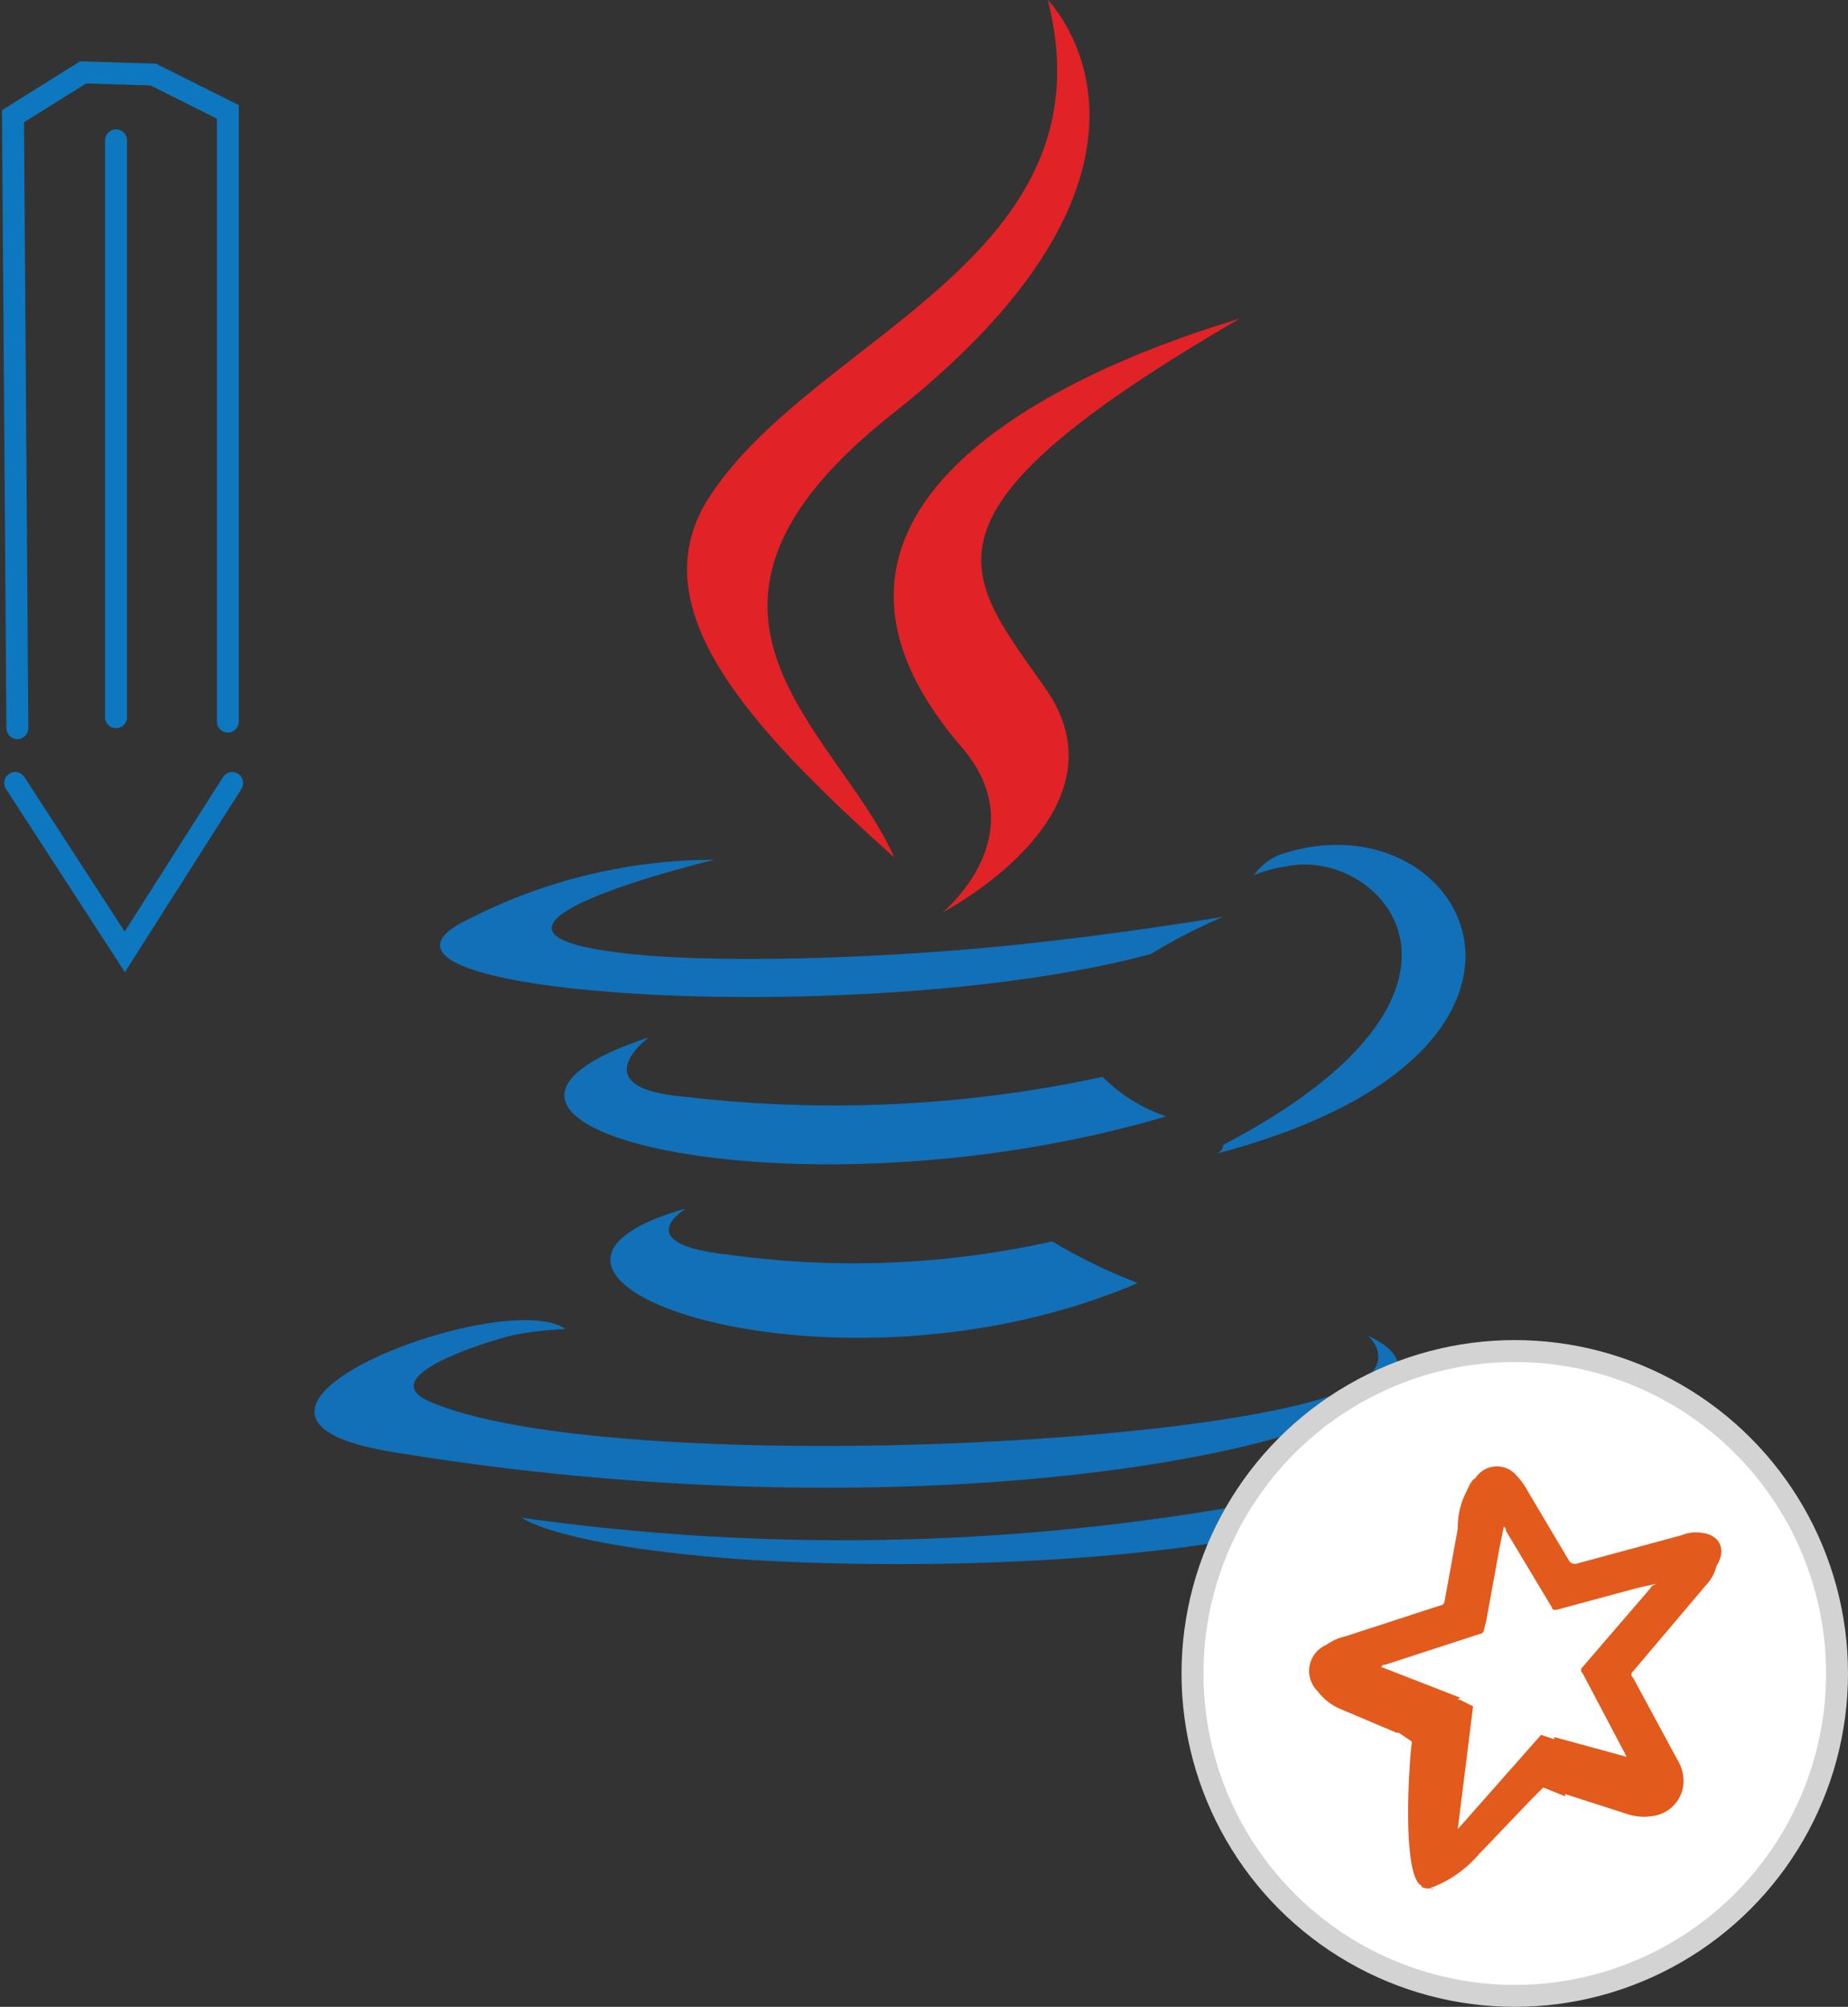 <svg xmlns="http://www.w3.org/2000/svg" width="84.292" height="91.5" viewBox="0 0 84.292 91.5">
  <rect x="0" y="0" width="84.292" height="91.5" fill="#333333" stroke="none"/>
  <g id="JDBC_Writer" transform="translate(-12.008 -4.3)">
    <path id="Path_6741" data-name="Path 6741" d="M12.7,40l5,7.7L22.6,40" fill="none" stroke="#0d78bf" stroke-linecap="round" stroke-miterlimit="10" stroke-width="1"/>
    <path id="Path_6742" data-name="Path 6742" d="M12.8,37.5,12.6,9.6l3.2-2,3.2.1,3.4,1.7V37.2" fill="none" stroke="#0d78bf" stroke-linecap="round" stroke-miterlimit="10" stroke-width="1"/>
    <line id="Line_868" data-name="Line 868" y2="26.3" transform="translate(17.3 10.7)" fill="none" stroke="#0d78bf" stroke-linecap="round" stroke-miterlimit="10" stroke-width="1"/>
    <path id="path5_1_" d="M43.3,59.4s-2.7,1.6,1.9,2.1A41.506,41.506,0,0,0,60,60.9a25.967,25.967,0,0,0,3.9,1.9c-14,6-31.6-.3-20.6-3.4" fill="#1170b7"/>
    <path id="path7_1_" d="M41.6,51.6s-3.1,2.3,1.6,2.7a58.213,58.213,0,0,0,19.1-.9,7.5,7.5,0,0,0,2.9,1.8c-16.9,5-35.7.4-23.6-3.6" fill="#1170b7"/>
    <path id="path9_1_" d="M55.9,38.4c3.4,4-.9,7.5-.9,7.5s8.7-4.5,4.7-10.2c-3.7-5.3-6.6-7.9,8.9-16.9.1.1-24.3,6.2-12.7,19.6" fill="#e12226"/>
    <path id="path11_1_" d="M74.4,65.2s2,1.7-2.2,2.9c-8.1,2.4-33.5,3.2-40.6.1-2.5-1.1,2.2-2.6,3.7-3a15.127,15.127,0,0,1,2.5-.3c-2.8-2-18.3,3.9-7.9,5.6,28.5,4.7,51.9-1.9,44.5-5.3" fill="#1170b7"/>
    <path id="path13_1_" d="M44.6,43.5s-13,3.1-4.6,4.2c3.5.5,10.6.4,17.1-.2,5.4-.5,10.7-1.4,10.7-1.4a25.7,25.7,0,0,0-3.3,1.7c-13,3.5-38.5,1.9-31.1-1.6a24.612,24.612,0,0,1,11.2-2.7" fill="#1170b7"/>
    <path id="path15_1_" d="M67.8,56.5c13.4-7,7.2-13.6,2.9-12.7a6.357,6.357,0,0,0-1.5.4,2.768,2.768,0,0,1,1.1-.9c8.5-3,15.1,8.9-2.8,13.6a.446.446,0,0,0,.3-.4" fill="#1170b7"/>
    <path id="path17_1_" d="M59.8,4.3s7.4,7.4-7,18.8c-11.6,9.1-2.6,14.4,0,20.3C46,37.3,41.1,31.9,44.4,26.9c4.8-7.3,18.4-10.8,15.4-22.6" fill="#e12226"/>
    <path id="path19_1_" d="M45.9,75.4c12.8.8,32.6-.5,33-6.5,0,0-.9,2.3-10.6,4.1a105.13,105.13,0,0,1-32.5.5s1.7,1.3,10.1,1.9" fill="#1170b7"/>
    <g id="Group_6700" data-name="Group 6700">
      <circle id="Ellipse_2264" data-name="Ellipse 2264" cx="14.7" cy="14.7" r="14.7" transform="translate(66.4 65.9)" fill="#fff" stroke="#d3d3d3" stroke-miterlimit="10" stroke-width="1"/>
      <path id="Path_6743" data-name="Path 6743" d="M89.7,74.2a1.729,1.729,0,0,0-1,.1l-4.8,1.3a.367.367,0,0,1-.3-.1l-1.9-3.2a3.039,3.039,0,0,0-.5-.7,1.17,1.17,0,0,0-1.9.1c-.2.1-.3.4-.4.6a3.533,3.533,0,0,0-.4,1.7l-.6,3.3a.215.215,0,0,1-.2.2l-4.3,1.4a2.471,2.471,0,0,0-.9.4,1.291,1.291,0,0,0-.4,2.1,2.539,2.539,0,0,0,1,.8l2.6,1.1h.1l.6.4v.1c-.1.6-.5,6.2.5,6.5h-.1a.584.584,0,0,0,.4.1c.3.1.2,0,0,0a5.277,5.277,0,0,0,2.3-1.6l.2-.2,2.1-2.2.6-.6,1,.4v-.1l2.8.9a2.462,2.462,0,0,0,1.2.1,1.617,1.617,0,0,0,1.4-1.6,1.929,1.929,0,0,0-.3-1l-2-3.7a.188.188,0,0,1,0-.3l3.3-3.9a1.934,1.934,0,0,0,.5-.9C90.8,74.9,90.4,74.3,89.7,74.2Zm-2.4,2.5-3.1,3.6a.188.188,0,0,0,0,.3l1.9,3.6.1.2-3.3-.9v.1l.1.4-.1-.4-.6-.2-3.8,4.3.7-5.6-.6-.3h-.1l.1-.1L75,80.3c.1-.1.1-.1.2-.1l4.3-1.4a.215.215,0,0,0,.2-.2l.1-.4.6-3.3.2-1c.1.1.1.1.1.2l2.1,3.5c0,.1.1.1.2.1l3.7-1,.9-.2C87.3,76.6,87.3,76.7,87.3,76.7Z" fill="#e25a1c"/>
    </g>
  </g>
</svg>
